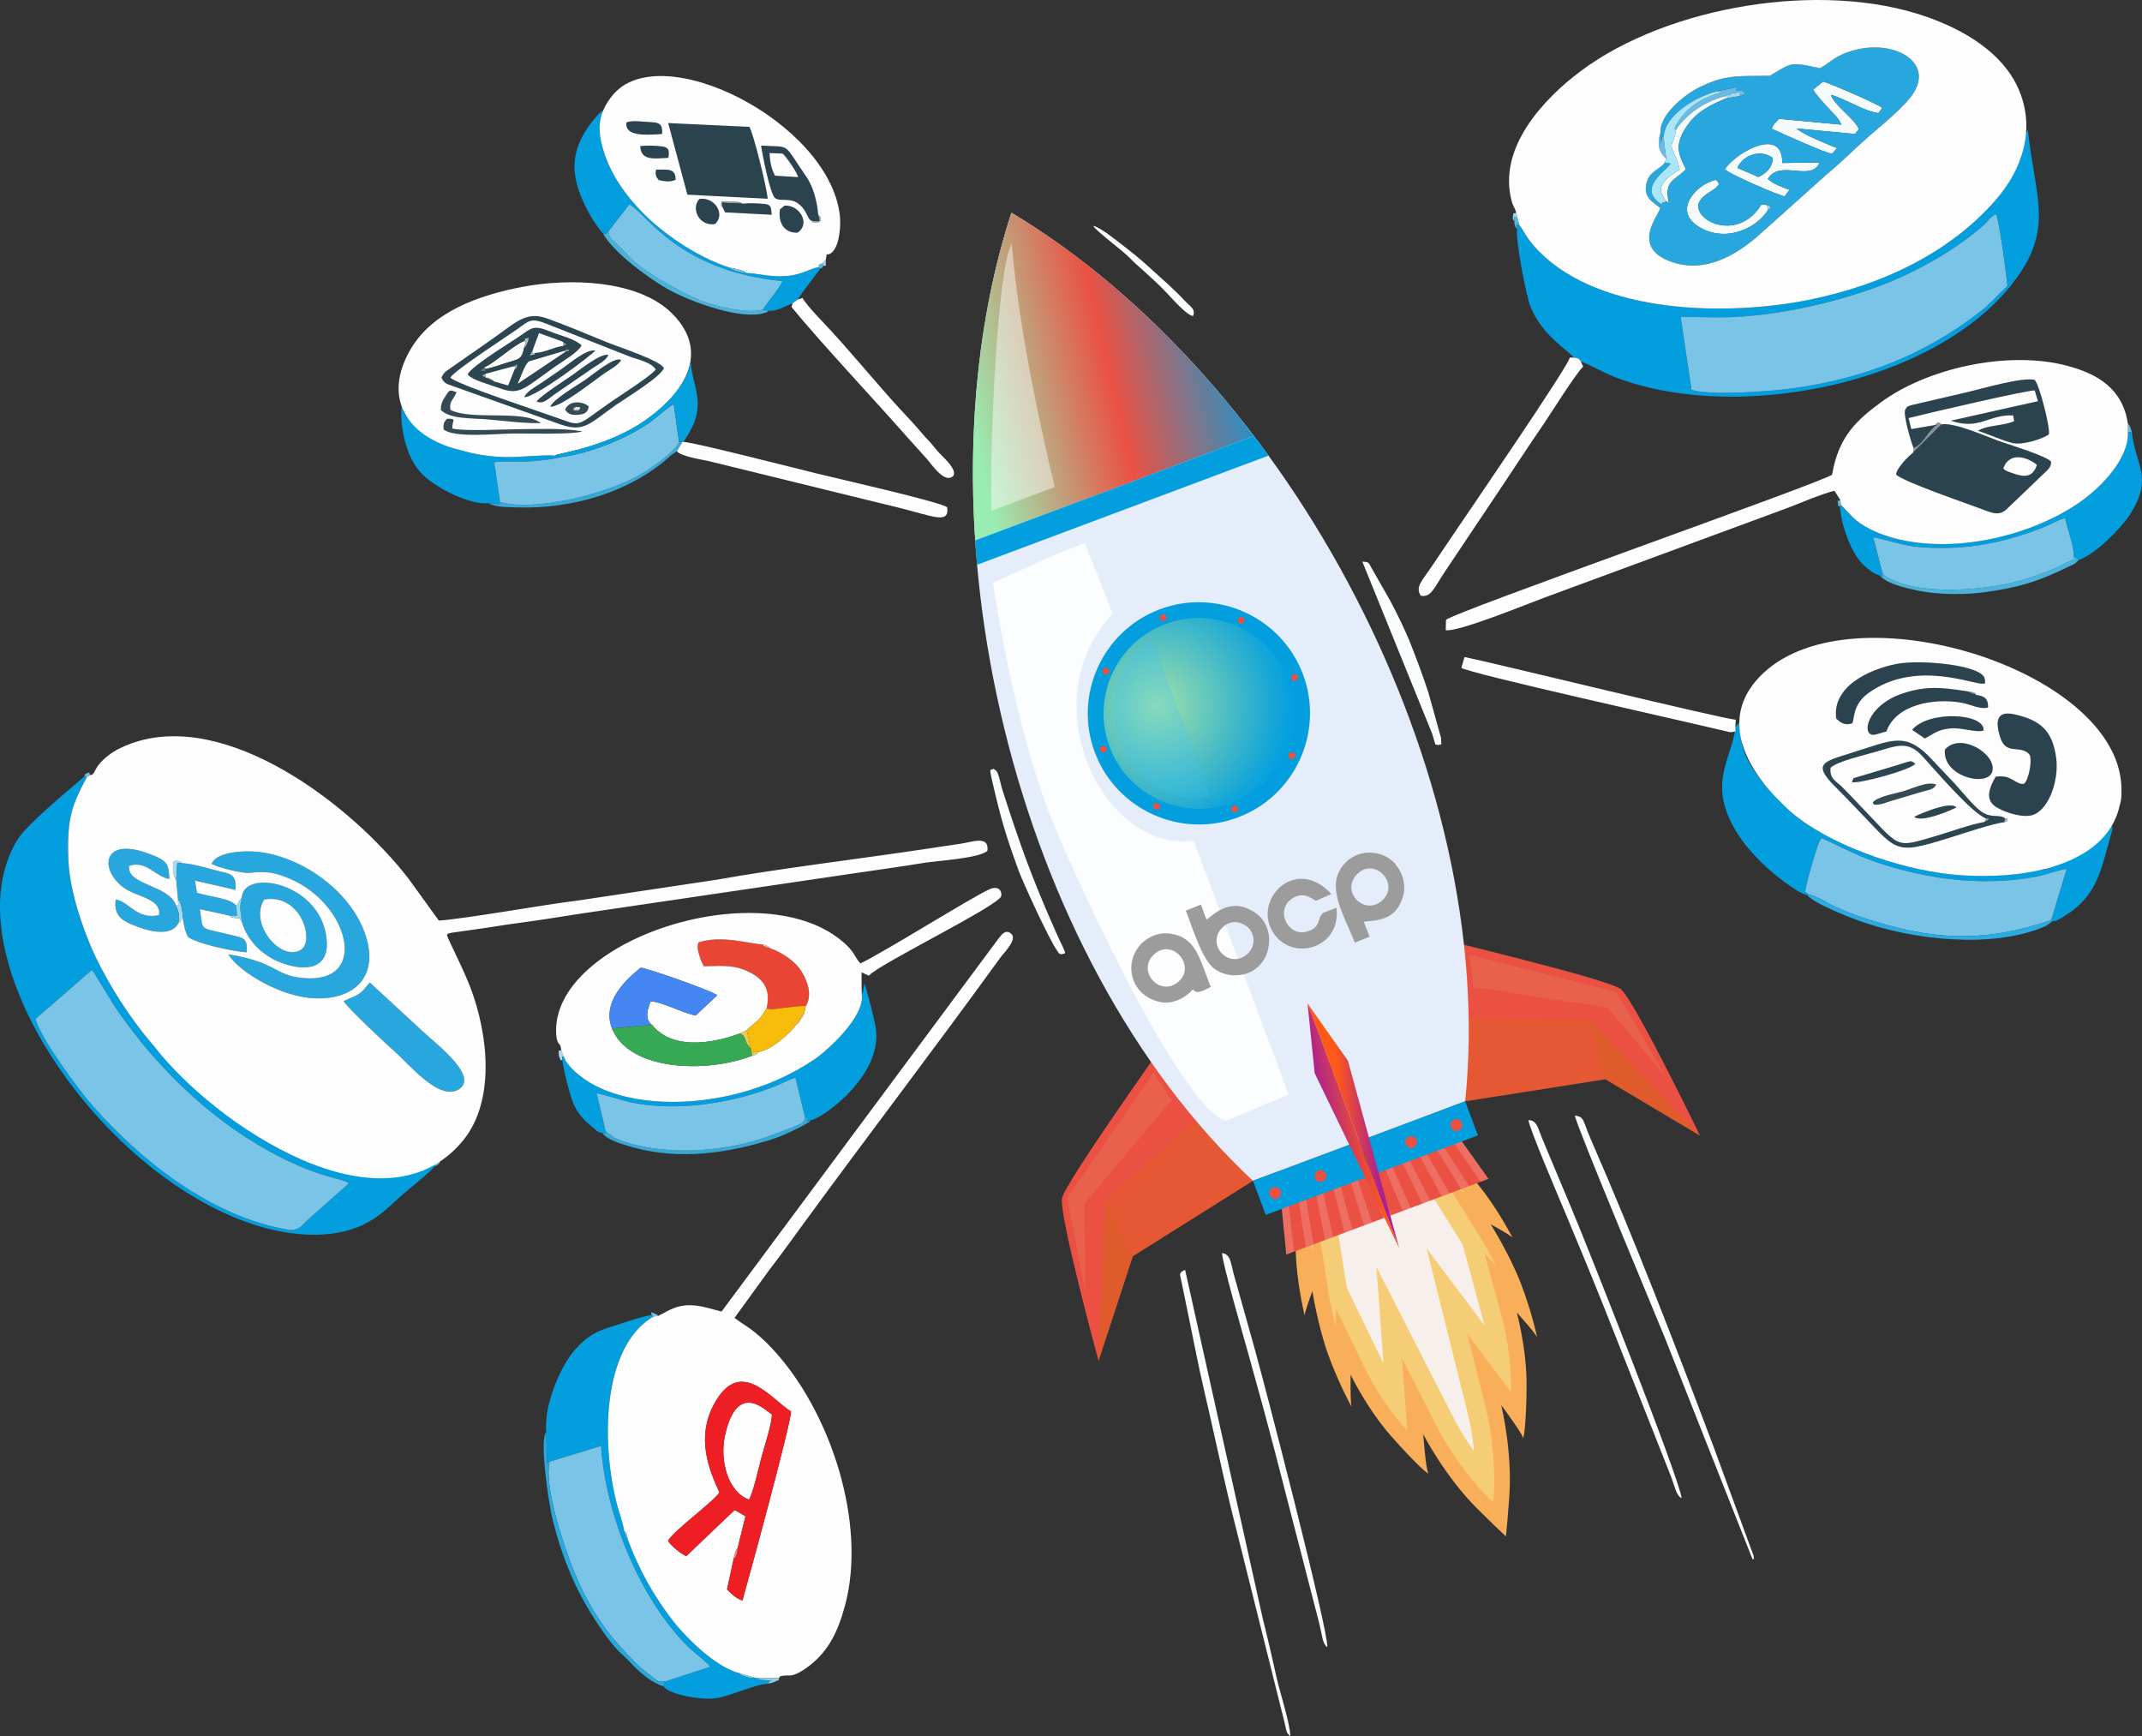 <?xml version="1.0" encoding="UTF-8"?>
<!DOCTYPE svg PUBLIC "-//W3C//DTD SVG 1.1//EN" "http://www.w3.org/Graphics/SVG/1.1/DTD/svg11.dtd">
<!-- Creator: CorelDRAW X7 -->
<svg xmlns="http://www.w3.org/2000/svg" xml:space="preserve" width="634.355mm" height="514.179mm" version="1.1" style="shape-rendering:geometricPrecision; text-rendering:geometricPrecision; image-rendering:optimizeQuality; fill-rule:evenodd; clip-rule:evenodd"
viewBox="0 0 339087 274848"
 xmlns:xlink="http://www.w3.org/1999/xlink">
 <rect x="0" y="0" width="339087" height="274848" fill="#333333" stroke="none"/>
 <defs>
  <style type="text/css">
   <![CDATA[
    .str0 {stroke:#EA5143;stroke-width:40.732;stroke-opacity:0.251}
    .fil22 {fill:#039EDD}
    .fil30 {fill:#05A1DC}
    .fil24 {fill:#28A7DE}
    .fil32 {fill:#28A8DB}
    .fil34 {fill:#2AABE2}
    .fil21 {fill:#2B434F}
    .fil19 {fill:#2B4551}
    .fil58 {fill:#2F2F2F}
    .fil15 {fill:#354A55}
    .fil16 {fill:#36A9D8}
    .fil29 {fill:#37A955}
    .fil28 {fill:#4487F3}
    .fil17 {fill:#48B3DB}
    .fil6 {fill:#57B6DB}
    .fil41 {fill:#65737B}
    .fil13 {fill:#68BBE4}
    .fil4 {fill:#69B9D9}
    .fil37 {fill:#76C8E8}
    .fil23 {fill:#7AC4E7}
    .fil1 {fill:#7AC5E6}
    .fil8 {fill:#86CCE7}
    .fil12 {fill:#88949A}
    .fil7 {fill:#919CA3}
    .fil36 {fill:#92CDE7}
    .fil2 {fill:#97D6EB}
    .fil35 {fill:#97DBF3}
    .fil0 {fill:#99A4AA}
    .fil42 {fill:#9AACAF}
    .fil64 {fill:#9C9C9C}
    .fil43 {fill:#A7AFB4}
    .fil11 {fill:#A9DAF0}
    .fil33 {fill:#A9E6F8}
    .fil44 {fill:#AAB4B9}
    .fil38 {fill:#B5BDC3}
    .fil3 {fill:#BBC4C9}
    .fil54 {fill:#E4EDF9}
    .fil40 {fill:#E5E8EB}
    .fil39 {fill:#E89390}
    .fil20 {fill:#E94535}
    .fil10 {fill:#E9CB54}
    .fil49 {fill:#EA5143}
    .fil27 {fill:#ED1E24}
    .fil9 {fill:#EDB1B0}
    .fil5 {fill:#F2CD8F}
    .fil45 {fill:#F4CD79}
    .fil18 {fill:#F5FAFB}
    .fil47 {fill:#F6CD77}
    .fil48 {fill:#F6EFEB}
    .fil31 {fill:#F7BC0A}
    .fil46 {fill:#F9AF59}
    .fil25 {fill:#FAFDFE}
    .fil62 {fill:#FBFDFF}
    .fil14 {fill:#FCFBFA}
    .fil26 {fill:#FDFDFD}
    .fil50 {fill:white;fill-opacity:0.169}
    .fil52 {fill:#CD6611;fill-opacity:0.239}
    .fil51 {fill:#DB6E00;fill-opacity:0.239}
    .fil57 {fill:#0EA8ED;fill-opacity:0.251}
    .fil63 {fill:#3DC6F9;fill-opacity:0.251}
    .fil53 {fill:#E99169;fill-opacity:0.251}
    .fil61 {fill:#FEFEFE;fill-opacity:0.459}
    .fil55 {fill:url(#id0)}
    .fil60 {fill:url(#id1)}
    .fil59 {fill:url(#id2)}
    .fil56 {fill:url(#id3)}
   ]]>
  </style>
  <linearGradient id="id0" gradientUnits="userSpaceOnUse" x1="153225" y1="64895.2" x2="199298" y2="54309.7">
   <stop offset="0" style="stop-opacity:1; stop-color:#99EDB2"/>
   <stop offset="0.49" style="stop-opacity:1; stop-color:#EA5143"/>
   <stop offset="1" style="stop-opacity:1; stop-color:#039EDD"/>
  </linearGradient>
  <linearGradient id="id1" gradientUnits="userSpaceOnUse" x1="225039" y1="175990" x2="203451" y2="180443">
   <stop offset="0" style="stop-opacity:1; stop-color:#FF5918"/>
   <stop offset="0.388" style="stop-opacity:1; stop-color:#FF5918"/>
   <stop offset="0.702" style="stop-opacity:1; stop-color:#AA2191"/>
   <stop offset="1" style="stop-opacity:1; stop-color:#AA2191"/>
  </linearGradient>
  <linearGradient id="id2" gradientUnits="userSpaceOnUse" xlink:href="#id1" x1="205469" y1="178931" x2="223021" y2="177502">
  </linearGradient>
  <radialGradient id="id3" gradientUnits="userSpaceOnUse" gradientTransform="matrix(1.603 -0.313 0.313 1.603 -145403 -10059)" cx="183147" cy="111711" r="12982.2" fx="183147" fy="111711">
   <stop offset="0" style="stop-opacity:1; stop-color:#9FE1A9"/>
   <stop offset="1" style="stop-opacity:1; stop-color:#039EDD"/>
  </radialGradient>
 </defs>
 <g id="Слой_x0020_1">
  <g id="_2825061343856">
   <g>
    <path class="fil0" d="M314138 130114l600 -268c105,-446 167,-309 -327,-288l-273 556z"/>
    <polygon class="fil0" points="89174,54757 89715,54483 89117,54090 "/>
   </g>
   <g>
    <path class="fil1" d="M103427 208404l787 -110c-60,-84 -160,-176 -231,-208 -1567,-706 -616,-196 -848,64l292 254z"/>
    <path class="fil1" d="M99353 243617c-146,-775 -4,-886 -542,-1273 76,296 46,329 186,682 94,240 201,442 221,399 19,-39 92,127 135,192z"/>
   </g>
   <g>
    <path class="fil2" d="M239724 35043c13,-1309 -136,-443 471,-633l-173 -747c-842,343 -343,-278 -518,557 -103,491 183,746 220,823z"/>
    <path class="fil2" d="M279880 33240c377,-439 331,586 334,-617l-653 -248c53,67 214,336 233,397 16,56 44,170 59,227 15,59 20,161 27,241z"/>
   </g>
   <path class="fil3" d="M84787 55847l-507 98 72 -588 -496 935c1135,-208 563,-115 931,-445z"/>
   <g>
    <path class="fil4" d="M336860 68394l629 66c-218,-755 -216,-970 -642,-1455l13 1389z"/>
    <path class="fil4" d="M13332 122932l436 63c53,-37 143,-158 161,-106 16,45 119,-76 138,-89 30,-19 113,-68 183,-115 -316,-718 249,-494 -365,-337 -585,150 -443,432 -553,584z"/>
    <path class="fil4" d="M291283 80166l145 -252 -96 -766c-668,373 -420,-202 -363,551 65,855 27,223 314,467z"/>
    <path class="fil4" d="M68796 184273l13 333c550,-220 258,-22 602,-337 411,-375 106,-1 207,-494l-822 498z"/>
   </g>
   <path class="fil5" d="M126753 161300c47,-39 128,-148 144,-113 16,37 110,-100 130,-138 235,-432 88,-46 262,-657 -54,54 -146,48 -166,156 -19,104 -122,123 -144,165 -224,411 -114,115 -226,587z"/>
   <g>
    <path class="fil6" d="M239724 35043c27,232 -4,408 102,681 176,452 119,263 318,514l-68 -1087c160,1221 -149,-83 470,545l-351 -1286c-607,190 -458,-676 -471,633z"/>
    <path class="fil6" d="M129594 42279l238 253c464,-330 84,223 519,-474 25,-408 122,-307 -284,-307 -837,272 -262,98 -473,528z"/>
   </g>
   <g>
    <path class="fil7" d="M114475 32973l-183 -877 3302 143c-595,-347 -697,-279 -1574,-333 -669,-40 -1130,-71 -1802,-40 -70,945 -220,403 257,1107z"/>
    <path class="fil7" d="M128493 34945c439,253 -580,212 572,254 814,30 428,-32 829,-229 -68,-916 155,-365 -373,-1017l169 1035 -1197 -43z"/>
    <path class="fil7" d="M312873 110014c-514,-497 620,-30 -660,-462 -329,-111 -671,-113 -1006,-162l1666 624z"/>
    <path class="fil7" d="M78179 60371c-282,-252 81,-135 -666,-466 -784,-346 35,3 -623,-134l1289 600z"/>
   </g>
   <path class="fil8" d="M119626 265599l-2664 -781c292,252 21,169 703,473 55,24 489,155 573,177 848,224 650,175 1388,131z"/>
   <path class="fil8" d="M323623 137612c288,-60 601,-82 915,-207 1304,-519 110,20 709,-447 -308,55 -599,59 -938,184 -1329,487 -110,-59 -686,470z"/>
   <path class="fil9" d="M121945 150108c-184,-158 -155,-224 -509,-390 -326,-152 -566,-172 -852,-245 293,254 -26,145 674,456 333,147 403,103 687,179z"/>
   <g>
    <path class="fil10" d="M117129 163588c1122,466 536,1224 1729,2405l-645 -2922 -1084 517z"/>
    <path class="fil10" d="M119041 167123c962,-291 505,-11 987,-609 -722,70 -509,63 -1084,-90l97 699z"/>
   </g>
   <g>
    <path class="fil11" d="M27893 143383c449,1258 585,1409 310,2820 330,-317 2,118 434,-502 80,-116 219,-376 303,-507 -38,-538 -82,-1074 -209,-1599 -38,-158 -139,-538 -196,-677 -202,-494 -122,-249 -356,-521 -10,1395 280,686 -286,986z"/>
    <path class="fil11" d="M27899 139332l163 -2699c161,-13 560,-9 721,1 -311,-269 101,-212 -502,-323 -738,-136 -262,-57 -835,86 -141,1091 -65,2232 453,2935z"/>
    <path class="fil11" d="M273315 15552l2178 -357c-350,-384 714,-784 -1200,-422 -518,98 -543,384 -583,425l312 -100c-1408,175 -133,-110 -707,454z"/>
    <path class="fil11" d="M89043 167887c-138,-1130 -99,-369 200,-647l-390 -972 -411 25c15,391 -2,751 67,930 449,1177 81,306 534,664z"/>
    <path class="fil11" d="M130067 41751c406,0 309,-101 284,307 535,0 362,114 362,-491l34 -523 -680 707z"/>
   </g>
   <g>
    <path class="fil12" d="M302915 70908l-35 712 4479 -4453c-528,-453 -633,-313 -1058,116l280 -21c-1456,954 -2000,2898 -3666,3646z"/>
    <path class="fil12" d="M91748 64850l-955 78 314 -516c-495,365 -330,-488 -416,479 319,146 -6,162 540,179 1094,34 15,99 517,-220z"/>
    <path class="fil12" d="M89545 55693c100,-46 431,-29 637,-243 -52,-36 -130,-176 -155,-112 -22,58 -129,-70 -158,-65 -478,74 -202,17 -498,233l174 187z"/>
   </g>
   <g>
    <path class="fil13" d="M271743 14474l845 101c-3268,940 -5516,2377 -7109,4970 -629,1024 -302,852 -154,1035 606,-1147 2265,-2664 3412,-3414 1128,-738 3455,-1951 4973,-1968 40,-41 65,-327 583,-425 1914,-362 850,38 1200,422l827 -331c-342,-329 -22,-610 -1522,-470l0 -588 -3055 668z"/>
    <path class="fil13" d="M263780 25118c23,-27 -440,-2785 -395,-3645 -321,362 -114,-236 -365,700 -23,84 -32,555 -59,608l-87 -1687c-54,49 -112,69 -125,179 -54,481 -729,2343 1031,3845z"/>
   </g>
   <g>
    <path class="fil14" d="M89545 55693l-174 -187 -5632 1671c-612,326 -1495,2878 -1827,3623l7633 -5107z"/>
    <path class="fil14" d="M76682 58124l191 280c1238,-225 2416,-713 3704,-1087 1727,-501 2022,-531 2418,-2324 190,-899 418,-715 1,-1031 -1876,759 -4676,3498 -6314,4162z"/>
   </g>
   <g>
    <path class="fil15" d="M71602 67845c-67,-1318 844,-1582 -847,-1561 -591,710 -547,756 -539,1676 1582,1414 8380,681 11022,657 2266,-21 9403,195 10972,-335 -3286,-543 -6841,-363 -10204,-338 -2465,17 -8333,347 -10404,-99z"/>
    <path class="fil15" d="M69788 64891c1473,1480 4869,1275 7352,1489 2557,219 5992,673 8481,584 -2900,-2176 -10814,-346 -14315,-2073 -256,-1412 511,-1604 964,-2802 -1057,-415 -1083,-436 -1716,566 -521,825 -763,1201 -766,2236z"/>
    <path class="fil15" d="M296455 127033c219,150 -187,535 1316,255 267,-49 1059,-338 1392,-437 891,-267 1676,-505 2567,-767 887,-261 1705,-496 2549,-757 1056,-325 1823,-285 2231,-1144 -1401,-545 -3624,588 -5146,1043 -1221,364 -4251,879 -4909,1807z"/>
    <path class="fil15" d="M91107 64412l734 49 -93 389c-502,319 577,254 -517,220 -546,-17 -221,-33 -540,-179 86,-967 -79,-114 416,-479zm-1652 479c499,575 818,849 1998,769 1183,-80 1577,-400 1757,-1324 -1073,-911 -3216,-977 -3755,555z"/>
   </g>
   <g>
    <path class="fil16" d="M95867 179043c-295,529 383,553 -543,280 682,994 2442,1533 3580,1906 7363,2411 15091,1585 22375,-598 2248,-673 3467,-1273 5425,-2231l1339 -753c37,-28 121,-57 147,-149 27,-94 95,-107 144,-160l-569 191c-41,-1253 69,-351 -344,-730 -133,1149 -819,1145 -3034,2033 -4198,1681 -7157,2566 -11938,3078 -4706,503 -10756,162 -15202,-1805l-1380 -1062z"/>
    <path class="fil16" d="M79154 79451c-430,523 38,280 -718,319 -24,1 -780,-119 -1089,-132 923,673 3199,633 4403,677 8709,319 18181,-2401 24514,-8281l884 -596 941 -1576 -581 134c-804,1529 -3569,3456 -5136,4512 -5184,3494 -17838,6626 -23218,4943z"/>
   </g>
   <g>
    <path class="fil17" d="M298064 90917c-243,388 369,432 -469,172 1056,1468 5510,2338 7136,2595 2814,446 6485,456 9437,61 5438,-727 8670,-1767 13282,-4046 269,-133 584,-253 864,-411 51,-28 119,-56 168,-87l593 -557 -836 -746 -1 659 -3320 1576c-1160,482 -2152,825 -3345,1243 -6360,2234 -18900,3160 -23509,-459z"/>
    <path class="fil17" d="M95470 36980c1588,2971 7563,7351 10595,8983 3442,1852 11358,4771 15048,3555 487,-160 272,-92 533,-327l-888 -169c-2312,561 -5776,-213 -8219,-873 -3065,-829 -11216,-5358 -13053,-7672l-2280 -2267c-622,-473 -751,-696 -891,-1581 -60,53 -137,118 -189,146 -51,28 -153,86 -204,112 -715,362 961,-50 -452,93z"/>
   </g>
   <g>
    <path class="fil18" d="M287025 14182c409,780 1636,2067 2237,2744 891,1005 1680,1573 2242,2806l-9874 -925c-480,558 -941,785 -1141,1587 1457,662 8647,3919 9515,3940l827 -893c-954,-350 -5624,-2233 -6409,-3107l9245 879 602 -786c-810,-1807 -3876,-3706 -4422,-5408 2267,593 5353,2666 7525,2872l594 -804c-486,-550 -8161,-3844 -9360,-4189l-1581 1284z"/>
    <path class="fil18" d="M275032 26575c893,-2000 3607,-3036 5593,-1588 58,1526 -1256,2584 -2254,3026l-3339 -1438zm4822 1747c1953,-3192 6880,591 8201,-2591l-5916 65c97,-5905 -7339,-1679 -9093,991 704,798 8710,4218 9457,4301l796 -1035c-1058,-388 -2638,-960 -3445,-1731z"/>
    <path class="fil18" d="M279880 33240c-7,-80 -12,-182 -27,-241 -15,-57 -43,-171 -59,-227 -19,-61 -180,-330 -233,-397l-726 -12c-3632,5966 -10728,2703 -9928,-206 777,-1674 2670,-1894 3230,-3068 -554,-711 -232,-747 -1265,-388 -2567,893 -6241,4883 -1573,7412 4186,2268 8869,-80 10581,-2873z"/>
    <path class="fil18" d="M265325 20580c-505,3073 -1357,1449 87,4642 222,493 372,1119 483,1646 -1329,691 -3820,2407 -2676,4100l516 885 483 292c-915,-3588 1010,-3560 2675,-5358 -1181,-2433 -2051,-3921 543,-7364 1289,-1710 3329,-2849 5879,-3871 574,-564 -701,-279 707,-454l-312 100c-1518,17 -3845,1230 -4973,1968 -1147,750 -2806,2267 -3412,3414z"/>
   </g>
   <g>
    <path class="fil19" d="M71295 59776c542,-1092 9017,-6545 10664,-7722 1717,-1228 2044,-1810 4502,-823l13211 5203c1249,480 3481,899 4131,2064 -680,960 -5515,4042 -7009,5070 -5374,3696 -4608,4041 -8044,2773 -2588,-956 -16507,-5513 -17455,-6565zm-1406 0c425,941 812,977 1835,1347l16961 6044c3822,1332 4650,-142 8868,-3098 1455,-1019 7124,-4441 7548,-5827 -770,-1254 -7346,-3385 -9023,-4068 -3236,-1319 -6291,-2622 -9535,-3786 -3429,-1231 -5081,862 -9058,3586l-5876 4096c-816,597 -1356,780 -1720,1706z"/>
    <path class="fil19" d="M78179 60371l-1289 -600 -574 -341 554 -269 4335 -1157 680 -324c-172,909 8,414 -437,830l-1009 2513 -2260 -652zm11366 -4678l-7633 5107c332,-745 1215,-3297 1827,-3623l5632 -1671c296,-216 20,-159 498,-233 29,-5 136,123 158,65 25,-64 103,76 155,112 -206,214 -537,197 -637,243zm-4758 154c-368,330 204,237 -931,445l496 -935 970 -2627 3795 1360 598 393 -541 274c-1513,160 -2868,1054 -4387,1090zm-1792 -854c-396,1793 -691,1823 -2418,2324 -1288,374 -2466,862 -3704,1087 -332,328 558,321 -835,304l644 -584c1638,-664 4438,-3403 6314,-4162 527,-500 -708,-142 722,-489 -170,597 -50,427 -351,1043 -468,959 2,2 -372,477zm-8971 4272c665,896 3737,1693 4857,2111 3491,1305 3871,237 9179,-3473 1056,-738 3554,-2200 3997,-3241 -1115,-1060 -3287,-1510 -4854,-2146 -2776,-1127 -2967,-661 -5037,770 -1248,864 -7499,4641 -8142,5979z"/>
    <path class="fil19" d="M314411 129558c494,-21 432,-158 327,288l-600 268c-2043,315 -5570,1599 -7694,2220 -6721,1963 -5376,2016 -12459,-5311 -849,-877 -1518,-1620 -2387,-2472 -938,-919 -1991,-1250 -1815,-3019 1100,-1047 5311,-1978 7177,-2531 3354,-995 5099,-1790 7391,725 2074,2275 7869,9072 10060,9832zm2858 607l150 -607c-882,-782 -2195,89 -3848,-1157 -1058,-797 -2015,-1978 -2784,-2836 -501,-560 -812,-942 -1319,-1497l-4227 -4466c-3826,-3691 -5625,-2476 -12376,-356 -4180,1312 -6026,1649 -2303,5319 1044,1030 1879,1927 2903,2979 7018,7206 6066,7873 14859,5167 1967,-606 7281,-2420 8945,-2546z"/>
    <path class="fil19" d="M87108 64388c1780,8 6828,-4074 8552,-5277 824,-575 2270,-1299 2671,-2148 -1121,-505 -4108,2058 -5723,3191 -1045,733 -5097,3066 -5500,4234z"/>
    <path class="fil19" d="M84941 63543c1044,548 1981,-541 2959,-1197l5763 -3955c930,-655 2244,-1256 2657,-2217 -1267,-271 -4345,2242 -5898,3323 -1332,928 -4653,3019 -5481,4046z"/>
    <path class="fil19" d="M82981 62874c1884,38 11029,-6920 11251,-7398 -1470,-214 -3884,1952 -5830,3281 -919,627 -1788,1213 -2738,1872 -912,633 -2219,1259 -2683,2245z"/>
    <path class="fil19" d="M293160 123812c1190,287 9394,-1965 10046,-2916 -816,-619 -595,-465 -2683,161l-5102 1529c-2492,777 -1868,342 -2261,1226z"/>
    <path class="fil19" d="M303038 129290c1060,1091 6424,-1284 6663,-1489 -993,-1150 -6486,1355 -6663,1489z"/>
   </g>
   <path class="fil20" d="M121351 159597c812,346 1625,31 2844,-85 1132,-107 2180,-283 3385,-293 1204,-1928 -33,-4586 -1011,-5916 -861,-1169 -2781,-2572 -4624,-3195 -284,-76 -354,-32 -687,-179 -700,-311 -381,-202 -674,-456 -2082,-82 -6313,-1491 -10003,-300 -338,728 -42,1527 367,2822l462 955c3027,-39 4900,-287 7358,1001 2009,1053 3316,2624 2583,5646z"/>
   <g>
    <path class="fil21" d="M317132 74097c1156,-2892 4173,-1484 5317,-511 -648,2109 -2158,1913 -3738,1347 -258,-93 -718,-225 -943,-337 -805,-404 -321,-179 -636,-499zm-14252 -2477c-736,572 -2642,2434 -2720,3500 1082,1121 11399,4643 13808,5560 1453,553 2522,989 3664,-53l6141 -5880c578,-599 882,-742 929,-1673 -875,-955 -6574,-2662 -8283,-3276 -2054,-737 -6958,-2941 -9060,-2631l-4479 4453z"/>
    <path class="fil21" d="M108818 30814l12708 647c-81,-1550 -2252,-10351 -2893,-11379l-12858 -604 3043 11336z"/>
    <path class="fil21" d="M321005 119162c400,455 391,287 438,1205 54,1051 -467,3379 -1046,3700 -1363,210 -1894,-1541 -4484,-1117 -817,1462 -1828,3470 -51,4704 1102,766 3710,1714 5479,1461 2782,-397 4651,-5338 4168,-9104 -556,-4337 -2504,-6027 -6597,-6934 -2949,-654 -3024,1206 -2295,3572 873,2837 2820,1341 4388,2513z"/>
    <path class="fil21" d="M302915 70908c1666,-748 2210,-2692 3666,-3646l-280 21 -3739 633 -418 -1739c2551,-660 18531,-4382 19957,-4381l518 1710 -13803 3083c4537,1554 5917,-996 9862,-838l171 920c-1835,792 -4246,577 -5745,1527 1698,515 3937,1580 5532,1941 1598,362 4910,-716 5728,-1413 145,-1321 -1505,-7772 -2263,-8585 -1872,-521 -8285,1372 -10540,1901l-8905 2071c-955,322 -653,185 -1069,765 -308,818 914,5030 1328,6030z"/>
    <path class="fil21" d="M290688 113760c534,497 1315,1185 2496,742 456,-421 -104,-2866 2623,-4816 7584,-5423 16925,-1123 18164,-1484 35,-65 459,327 207,-808 -475,-2144 -10218,-3048 -13991,-2294 -4387,877 -10223,3617 -9499,8660z"/>
    <path class="fil21" d="M312873 110014l-1666 -624c-3920,-594 -6431,-862 -10182,441 -5404,1878 -6397,6444 -4493,6487 228,5 429,-59 646,-113 504,-124 930,-302 1442,-413 1546,-4312 7474,-5273 11694,-4592 1627,262 3033,1130 4408,799 57,-1417 -609,-1841 -1849,-1985z"/>
    <path class="fil21" d="M123905 24318c600,560 2169,2797 2455,3718l-3661 -226c-568,-927 -832,-2368 -879,-3585l2085 93zm4588 10627l1197 43 -169 -1035c-170,-2274 -880,-4565 -1884,-6006 -3858,-5540 -2247,-4589 -7149,-4904 86,782 1401,7775 2236,8332 1118,745 3063,-648 4747,2101l628 1162c288,359 51,96 394,307z"/>
    <path class="fil21" d="M307886 118653c-451,4285 6802,6044 7507,3452 735,-2706 -5029,-6304 -7507,-3452z"/>
    <path class="fil21" d="M302695 115525l2019 1379c1417,-756 1971,-1407 4100,-1609 1711,-162 4166,747 5201,336 238,-2765 -8700,-3228 -11320,-106z"/>
    <path class="fil21" d="M123467 33145c-315,2150 696,3751 2773,3688 2111,-1352 409,-4425 -2045,-4292l-728 604z"/>
    <path class="fil21" d="M114475 32973l303 642 7388 380c-120,-1294 -98,-1632 -1286,-1725 -1064,-83 -2259,-166 -3286,-31l-3302 -143 183 877z"/>
    <path class="fil21" d="M113200 35468c1694,-1583 -74,-4345 -2492,-3978 -1421,1627 75,4389 2492,3978z"/>
    <path class="fil21" d="M99168 19371c-327,2257 3059,2019 5650,1837 93,-1713 -486,-1827 -2098,-1895 -1058,-45 -2611,-311 -3552,58z"/>
    <path class="fil21" d="M105815 24987c199,-1364 5,-1717 -1288,-1847 -1041,-104 -2133,-125 -3168,-19 50,2377 2249,1972 4456,1866z"/>
    <path class="fil21" d="M104277 28515c1064,200 1665,344 2674,-42 45,-1980 -1429,-1575 -3091,-1631 -197,953 75,1197 417,1673z"/>
   </g>
   <path class="fil22" d="M14503 153565c227,239 20,-78 396,450l3307 5374c1340,1957 2463,3466 3921,5282 6744,8401 15839,16095 26235,20311 2886,1171 5184,1600 6160,1975 860,330 376,183 646,428l-6116 5404c-1109,949 -1678,2163 -3466,1861 -12221,-2065 -23414,-11040 -31074,-19799 -2004,-2292 -7879,-10156 -8902,-13550l8893 -7736zm54306 31041l-13 -333c-17490,7917 -37504,-10404 -44467,-18739 -667,-798 -1096,-1276 -1736,-2096 -3309,-4245 -6680,-9698 -8698,-14824 -1461,-3713 -2949,-8409 -3089,-12886 -196,-6287 601,-8331 2962,-12733l-436 -63c-2461,2140 -9089,7560 -10576,9996 -10948,17921 12609,52897 37487,60935 5430,1754 12142,2458 17273,-10 2632,-1266 4065,-2852 5958,-4539 922,-821 4960,-4038 5335,-4708z"/>
   <path class="fil22" d="M270963 50226c8695,191 18559,-2053 25896,-4702 6024,-2175 12365,-5715 17059,-9787 940,-815 926,-1233 2047,-1842 567,1037 1799,10697 1807,11362 -1510,1397 -2661,2797 -4318,4083 -8769,6813 -18549,10655 -30001,12169 -3399,449 -12649,1165 -15680,195l-1720 -11576 4910 98zm49504 -28845c401,3453 -3011,8544 -4634,10391 -7268,8276 -17869,13352 -29511,15696 -12877,2594 -32878,2277 -42687,-7671 -2084,-2113 -2322,-3221 -3089,-4101 -619,-628 -310,676 -470,-545l68 1087c-184,2033 1424,10549 2147,12318 1930,4723 6158,7006 6836,8054 519,83 739,-24 1126,619 1537,544 3525,1710 5219,2393 1813,731 3875,1334 5900,1804 18728,4343 45504,-1821 57044,-16335 6885,-8659 3818,-13410 2602,-24495l-551 785z"/>
   <path class="fil22" d="M86477 226691l140 4977c-163,-556 -83,-32 367,-284l8164 -2504c696,10834 6144,24230 13793,31813 624,617 3126,2517 3451,3156l-7120 2316 -255 774c981,1343 6068,2206 8299,1876 2490,-369 6368,-2273 8327,-2299 161,-203 -108,-426 657,-478 -959,-92 -1954,-46 -2674,-439 -738,44 -540,93 -1388,-131 -84,-22 -518,-153 -573,-177 -682,-304 -411,-221 -703,-473 -3963,-1010 -8907,-6179 -10815,-8748 -2779,-3744 -4946,-7480 -6794,-12453 -43,-65 -116,-231 -135,-192 -20,43 -127,-159 -221,-399 -140,-353 -110,-386 -186,-682 -160,-1190 -827,-2989 -1171,-4329 -2432,-9475 -2427,-24757 5787,-29611l-292 -254c-1759,286 -4923,1397 -6846,2012 -2567,822 -3766,1842 -5217,3429 -2213,2418 -5024,8702 -4595,13100z"/>
   <path class="fil22" d="M274711 115041l39 795 -119 -39c-837,4894 -4400,8738 603,16422 1330,2042 3085,3880 4812,5418 1208,1076 4632,3822 6095,4075l209 -125 -599 -452c45,-659 1853,-7638 2599,-8477 2650,1150 5008,2510 8136,3625 3003,1070 6248,1905 9568,2480 5207,904 10994,1009 16279,6 1638,-311 3410,-1035 4826,-1235l-2447 8131 170 173c770,-65 700,-90 1905,-821 5402,-3276 5860,-7582 7601,-13655 -48,-682 147,-558 -488,-482 -444,1982 -5945,5555 -8653,6078 -599,467 595,-72 -709,447 -314,125 -627,147 -915,207 -1291,55 -3966,879 -7914,1019 -2935,104 -5803,-47 -8531,-437 -8297,-1185 -19510,-5275 -24973,-10895 -2464,-2535 -6830,-7068 -6522,-11142 -382,-499 -283,-950 -334,-1753l-473 484c-32,31 -113,99 -165,153z"/>
   <path class="fil22" d="M136409 157306c628,3580 -5476,9019 -7410,10334 -3487,2371 -7576,4278 -12407,5509 -6986,1781 -16313,2058 -22860,-1574 -1678,-931 -3898,-2683 -4489,-4335 -299,278 -338,-483 -200,647 147,1394 1225,5806 1839,7046 551,1113 1069,1773 1808,2533l1789 1543c694,418 330,218 845,314 926,273 248,249 543,-280l-1418 -5995c2799,613 4485,1437 7752,1832 2888,349 6051,315 8928,-38 4037,-496 7793,-1405 11460,-2854 1142,-451 2309,-1099 3338,-1416l1494 6227c413,379 303,-523 344,730l569 -191c2091,-398 11705,-7374 10254,-14917 -298,-1552 -1197,-5242 -1777,-6761l-179 1261c-24,67 -82,146 -104,199 -22,52 -80,123 -119,186z"/>
   <path class="fil22" d="M291428 79914l-145 252c22,2126 1513,7212 3720,9268 686,639 1746,1493 2592,1655 838,260 226,216 469,-172l-1521 -5887c2732,562 4573,1363 7650,1594 6922,521 13175,-688 19513,-3248 972,-393 2250,-1170 3202,-1339 298,1352 1518,4847 1331,5861l836 746c2676,-895 6923,-5223 8283,-7470 3490,-5771 713,-7417 131,-12714l-629 -66c167,4392 -4477,8745 -6850,10543 -3136,2376 -7376,4390 -11754,5627 -4822,1363 -10208,2018 -15539,1221 -2347,-351 -4789,-1058 -6650,-2014 -2594,-1332 -2937,-2176 -4639,-3857z"/>
   <path class="fil22" d="M95470 36980c1413,-143 -263,269 452,-93 51,-26 153,-84 204,-112 52,-28 129,-93 189,-146l3333 -4295c2841,1648 7762,10546 24217,12168 -573,1341 -2218,3062 -3107,4520l888 169c1414,121 2704,-787 3826,-1199l830 -584c768,-1354 2485,-3338 3530,-4876l-238 -253c-1419,232 -2762,1306 -5390,1435 -2521,123 -4004,-416 -6073,-507 -527,-67 -899,-123 -1361,-252 -159,-45 -443,-125 -594,-190 -364,-157 -445,-271 -598,-380 -5380,-1716 -10638,-5494 -13723,-8603 -2725,-2747 -5346,-6291 -6454,-10414 -217,-806 -713,-4424 -154,-4861l95 -973c-280,208 -206,105 -462,383 -2320,2535 -4263,5634 -3893,9375 347,3505 2744,7742 4483,9688z"/>
   <path class="fil22" d="M77347 79638c309,13 1065,133 1089,132 756,-39 288,204 718,-319l-912 -6281c1559,-235 4044,-17 5818,-149 1673,-124 3376,-310 4850,-677l-1069 -220c-1410,-199 -5762,285 -7881,227 -2518,-67 -4864,-438 -7106,-1113 -3145,-946 -9113,-4082 -9182,-7006 -306,156 -471,7218 3242,10894 2276,2254 7671,4883 10433,4512z"/>
   <g>
    <path class="fil23" d="M5610 161301c1023,3394 6898,11258 8902,13550 7660,8759 18853,17734 31074,19799 1788,302 2357,-912 3466,-1861l6116 -5404c-270,-245 214,-98 -646,-428 -976,-375 -3274,-804 -6160,-1975 -10396,-4216 -19491,-11910 -26235,-20311 -1458,-1816 -2581,-3325 -3921,-5282l-3307 -5374c-376,-528 -169,-211 -396,-450l-8893 7736z"/>
    <path class="fil23" d="M270963 50226l-4910 -98 1720 11576c3031,970 12281,254 15680,-195 11452,-1514 21232,-5356 30001,-12169 1657,-1286 2808,-2686 4318,-4083 -8,-665 -1240,-10325 -1807,-11362 -1121,609 -1107,1027 -2047,1842 -4694,4072 -11035,7612 -17059,9787 -7337,2649 -17201,4893 -25896,4702z"/>
    <path class="fil23" d="M286350 141587c1550,399 2661,1229 4164,1931 1211,566 2776,1192 4185,1665 11078,3716 19176,4125 30013,482l2447 -8131c-1416,200 -3188,924 -4826,1235 -5285,1003 -11072,898 -16279,-6 -3320,-575 -6565,-1410 -9568,-2480 -3128,-1115 -5486,-2475 -8136,-3625 -746,839 -2554,7818 -2599,8477l599 452z"/>
    <path class="fil23" d="M86984 231384c-1004,4745 3369,16801 5354,20629 2639,5090 4464,7293 8247,11157 824,841 973,923 1764,1556 2088,1671 1639,1433 2923,1439l7120 -2316c-325,-639 -2827,-2539 -3451,-3156 -7649,-7583 -13097,-20979 -13793,-31813l-8164 2504z"/>
    <path class="fil23" d="M95867 179043l1380 1062c4446,1967 10496,2308 15202,1805 4781,-512 7740,-1397 11938,-3078 2215,-888 2901,-884 3034,-2033l-1494 -6227c-1029,317 -2196,965 -3338,1416 -3667,1449 -7423,2358 -11460,2854 -2877,353 -6040,387 -8928,38 -3267,-395 -4953,-1219 -7752,-1832l1418 5995z"/>
    <path class="fil23" d="M298064 90917c4609,3619 17149,2693 23509,459 1193,-418 2185,-761 3345,-1243l3320 -1576 1 -659c187,-1014 -1033,-4509 -1331,-5861 -952,169 -2230,946 -3202,1339 -6338,2560 -12591,3769 -19513,3248 -3077,-231 -4918,-1032 -7650,-1594l1521 5887z"/>
    <path class="fil23" d="M88910 72344c-1474,367 -3177,553 -4850,677 -1774,132 -4259,-86 -5818,149l912 6281c5380,1683 18034,-1449 23218,-4943 1567,-1056 4332,-2983 5136,-4512l-849 -5996c-567,112 -2701,2080 -3628,2746 -3607,2591 -9645,5013 -14121,5598z"/>
    <path class="fil23" d="M96315 36629c140,885 269,1108 891,1581l2280 2267c1837,2314 9988,6843 13053,7672 2443,660 5907,1434 8219,873 889,-1458 2534,-3179 3107,-4520 -16455,-1622 -21376,-10520 -24217,-12168l-3333 4295z"/>
   </g>
   <g>
    <path class="fil24" d="M279561 32375l653 248c-3,1203 43,178 -334,617 -1712,2793 -6395,5141 -10581,2873 -4668,-2529 -994,-6519 1573,-7412 1033,-359 711,-323 1265,388 -560,1174 -2453,1394 -3230,3068 -800,2909 6296,6172 9928,206l726 12zm293 -4053c807,771 2387,1343 3445,1731l-796 1035c-747,-83 -8753,-3503 -9457,-4301 1754,-2670 9190,-6896 9093,-991l5916 -65c-1321,3182 -6248,-601 -8201,2591zm635 -7928c200,-802 661,-1029 1141,-1587l9874 925c-562,-1233 -1351,-1801 -2242,-2806 -601,-677 -1828,-1964 -2237,-2744l1581 -1284c1199,345 8874,3639 9360,4189l-594 804c-2172,-206 -5258,-2279 -7525,-2872 546,1702 3612,3601 4422,5408l-602 786 -9245 -879c785,874 5455,2757 6409,3107l-827 893c-868,-21 -8058,-3278 -9515,-3940zm-17615 700l87 1687c27,-53 36,-524 59,-608 251,-936 44,-338 365,-700 292,-3282 4971,-6122 8358,-6999l3055 -668 0 588c1500,-140 1180,141 1522,470l-827 331 -2178 357c-2550,1022 -4590,2161 -5879,3871 -2594,3443 -1724,4931 -543,7364 -1665,1798 -3590,1770 -2675,5358l-483 -292c-746,508 -272,-316 -699,497 -4216,-2667 1346,-5670 1401,-6480l-888 -141c-749,1088 -2464,1348 -2905,3269 -535,2325 1002,2934 2186,3927 -348,1266 -4493,5988 1311,8353 5525,2250 10769,-871 14507,-4245l10525 -9424c2457,-2037 4550,-4180 6995,-6299 1806,-1565 5425,-4501 6741,-6558 3363,-5255 -3762,-8935 -10533,-6452 -2029,744 -2742,1644 -4282,2499 -4752,-1041 -4348,-929 -7926,1195 -5139,57 -7113,-208 -11331,1914 -2079,1046 -6268,4297 -5963,7186z"/>
    <path class="fil24" d="M33504 136751c853,522 4882,1546 6011,1415 2740,-316 4045,-49 6386,940 9342,3944 12729,16673 2084,15712 -4634,-418 -4052,-2510 -11851,-3757 1761,2825 7941,6425 12876,6903 6705,650 11085,-3076 8876,-9873 -2236,-6885 -9746,-12275 -16673,-13207 -2350,-316 -7008,-98 -7709,1867z"/>
    <path class="fil24" d="M54405 158468c420,923 7017,7064 8238,8131 2078,1814 6925,7802 10015,5821 3149,-2018 -3458,-7049 -5559,-8996l-8557 -7896c-1679,1980 -1464,1777 -4137,2940z"/>
    <path class="fil24" d="M41840 142381c5883,-996 8060,6727 5733,8007 -3314,1823 -8182,-4340 -5733,-8007zm-3559 -211c-498,1668 -111,2113 -22,3680 896,3101 3268,5334 5976,6431 3495,1416 7759,1509 7498,-3217 -519,-9381 -13360,-11748 -13452,-6894z"/>
    <path class="fil24" d="M27899 139332l280 3065c234,272 154,27 356,521 57,139 158,519 196,677 127,525 171,1061 209,1599 61,949 421,2469 843,3129 1466,1061 7000,2270 9260,2426 216,-2444 -700,-2296 -2701,-2803 -4932,-1249 -4116,-341 -4701,-4041l4730 1034 1143 41 -106 -1614c-846,-1200 -4401,-1429 -6232,-2051l-312 -1922 6416 1461c200,-2768 -1024,-2490 -3298,-3130 -1345,-379 -3852,-1068 -5199,-1090 -161,-10 -560,-14 -721,-1l-163 2699z"/>
    <path class="fil24" d="M28203 146203c275,-1411 139,-1562 -310,-2820 -1142,-3383 -7892,-3227 -7447,-6322 2742,-973 4390,1913 6365,2054 -103,-2373 -259,-2900 -3450,-4052 -7813,-2819 -7560,3518 -2912,5970 1715,904 5183,1499 4723,3828 -3491,771 -4785,-2158 -6847,-2478 -447,2934 1562,3611 3775,4430 2002,741 5063,1294 6103,-610z"/>
    <path class="fil24" d="M275032 26575l3339 1438c998,-442 2312,-1500 2254,-3026 -1986,-1448 -4700,-412 -5593,1588z"/>
   </g>
   <path class="fil25" d="M251795 180258c-1240,-2832 -948,-3490 -2486,-3673 71,1207 12643,31229 14219,35112l13916 35149c232,-387 324,604 144,-606l-6387 -17399c-5880,-15647 -12732,-33342 -19406,-48583z"/>
   <path class="fil25" d="M204268 274848c-77,-2204 -1644,-6879 -2185,-9331 -680,-3082 -1345,-5972 -2153,-9181l-12323 -55324c-1063,476 -834,608 -551,1964l1429 6998c682,3279 1264,6380 2001,9536 1451,6216 2800,12598 4266,18747l8640 34587c331,1390 203,1365 876,2004z"/>
   <path class="fil25" d="M241957 177304c127,1308 5105,12942 6017,15120 2010,4798 4118,9906 6097,14864l10446 26414c673,1761 824,2992 1687,3455 -166,-2714 -15182,-40580 -17385,-45763l-4685 -11175c-674,-1625 -799,-2873 -2177,-2915z"/>
   <path class="fil25" d="M193459 198347c-37,1313 3466,13473 4102,15748 1402,5009 2862,10338 4213,15503l7102 27503c451,1830 448,3070 1248,3637 171,-2714 -10052,-42146 -11597,-47561l-3269 -11669c-467,-1695 -437,-2949 -1799,-3161z"/>
   <path class="fil25" d="M227751 117964c351,-434 504,571 369,-1159l-1965 -7062c-918,-2818 -1776,-5096 -2800,-7707 -909,-2315 -2165,-4852 -3278,-6947l-2780 -4871c-696,-1123 -414,-1262 -1632,-1315l11082 27307c733,2394 221,1384 1004,1754z"/>
   <path class="fil25" d="M168152 151082c260,-431 964,557 -218,-1855 -280,-571 -566,-1195 -831,-1795 -3698,-8361 -5521,-13393 -8312,-22072 -722,-2247 -592,-3298 -1590,-3671 -326,478 -744,-693 -80,2172 1305,5633 2046,8248 4132,13952 703,1922 4775,10784 6066,12630 620,888 142,343 833,639z"/>
   <path class="fil25" d="M188862 50034c448,-1097 -415,-1492 -1081,-2195 -2391,-2522 -3541,-3415 -5918,-5592 -1373,-1258 -2683,-2310 -4203,-3476 -894,-685 -3584,-2873 -4608,-3021 513,883 4658,3872 5973,5258 669,706 1254,1167 1990,1836 1341,1214 2543,2307 3786,3626 933,990 2979,3356 4061,3564z"/>
   <path class="fil26" d="M54405 158468c2673,-1163 2458,-960 4137,-2940l8557 7896c2101,1947 8708,6978 5559,8996 -3090,1981 -7937,-4007 -10015,-5821 -1221,-1067 -7818,-7208 -8238,-8131zm-13192 -23584c6927,932 14437,6322 16673,13207 2209,6797 -2171,10523 -8876,9873 -4935,-478 -11115,-4078 -12876,-6903 7799,1247 7217,3339 11851,3757 10645,961 7258,-11768 -2084,-15712 -2341,-989 -3646,-1256 -6386,-940 -1129,131 -5158,-893 -6011,-1415 701,-1965 5359,-2183 7709,-1867zm-13320 8499c566,-300 276,409 286,-986l-280 -3065c-518,-703 -594,-1844 -453,-2935 573,-143 97,-222 835,-86 603,111 191,54 502,323 1347,22 3854,711 5199,1090 2274,640 3498,362 3298,3130l-6416 -1461 312 1922c1831,622 5386,851 6232,2051 438,-520 104,-213 427,-691 481,-711 -273,102 446,-505 92,-4854 12933,-2487 13452,6894 261,4726 -4003,4633 -7498,3217 -2708,-1097 -5080,-3330 -5976,-6431 -55,-82 -322,-385 -361,-542 -340,-3 -492,50 -884,-40 -1098,-253 -220,-44 -643,-329l-4730 -1034c585,3700 -231,2792 4701,4041 2001,507 2917,359 2701,2803 -2260,-156 -7794,-1365 -9260,-2426 -422,-660 -782,-2180 -843,-3129 -84,131 -223,391 -303,507 -432,620 -104,185 -434,502 -1040,1904 -4101,1351 -6103,610 -2213,-819 -4222,-1496 -3775,-4430 2062,320 3356,3249 6847,2478 460,-2329 -3008,-2924 -4723,-3828 -4648,-2452 -4901,-8789 2912,-5970 3191,1152 3347,1679 3450,4052 -1975,-141 -3623,-3027 -6365,-2054 -445,3095 6305,2939 7447,6322zm-13643 -20698c-70,47 -153,96 -183,115 -19,13 -122,134 -138,89 -18,-52 -108,69 -161,106 -2361,4402 -3158,6446 -2962,12733 140,4477 1628,9173 3089,12886 2018,5126 5389,10579 8698,14824 640,820 1069,1298 1736,2096 9800,12648 36189,30323 48889,15104 5287,-6337 4043,-17014 1252,-24308 -1240,-3241 -3191,-6871 -3736,-8327 376,-260 -397,-51 691,-346l4698 -668c1799,-240 3526,-569 5352,-803 3523,-452 7135,-1050 10658,-1595l43223 -6371c3655,-528 7197,-1026 10676,-1597 2420,-397 8788,-724 10273,-1918 362,-2571 -2500,-1387 -4310,-1135 -1947,271 -3684,548 -5565,829 -10520,1576 -22965,3068 -33040,4863l-21917 3287c-5569,676 -17539,2852 -21996,3173l-4843 -6686c-8975,-11606 -28756,-26804 -43870,-21350 -1432,517 -2659,1138 -3690,1949 -2499,1967 -1843,3050 -2824,3050z"/>
   <path class="fil26" d="M263549 25729l231 -611c-1760,-1502 -1085,-3364 -1031,-3845 13,-110 71,-130 125,-179 -305,-2889 3884,-6140 5963,-7186 4218,-2122 6192,-1857 11331,-1914 3578,-2124 3174,-2236 7926,-1195 1540,-855 2253,-1755 4282,-2499 6771,-2483 13896,1197 10533,6452 -1316,2057 -4935,4993 -6741,6558 -2445,2119 -4538,4262 -6995,6299l-10525 9424c-3738,3374 -8982,6495 -14507,4245 -5804,-2365 -1659,-7087 -1311,-8353 -1184,-993 -2721,-1602 -2186,-3927 441,-1921 2156,-2181 2905,-3269zm-23527 7934l173 747 351 1286c767,880 1005,1988 3089,4101 9809,9948 29810,10265 42687,7671 11642,-2344 22243,-7420 29511,-15696 4439,-5054 6437,-11483 3687,-17733 -2510,-5702 -8561,-9287 -14509,-11372 -16662,-5842 -41010,-1684 -54728,8548 -5940,4431 -13217,12192 -10990,20578 269,1013 441,862 729,1870z"/>
   <path class="fil26" d="M116154 246704c68,-285 108,-625 207,-906 316,-891 268,-557 413,-772l1237 -5007 -1698 -1010 -7679 7317c-938,-424 -2529,-1743 -2867,-2424 643,-1429 7356,-6324 8125,-7672 -2212,-4675 -3623,-9638 -376,-14776 4033,-6381 8741,185 11701,1961 86,1600 -6694,26440 -7686,29928 -833,-195 -1809,-1076 -2437,-1769l1060 -4870zm-11940 -38410l-787 110c-8214,4854 -8219,20136 -5787,29611 344,1340 1011,3139 1171,4329 538,387 396,498 542,1273 1848,4973 4015,8709 6794,12453 1908,2569 6852,7738 10815,8748l2664 781 3682 60c313,-467 -169,-153 600,-403 0,0 594,-39 660,-43 605,-33 485,65 1089,-107 666,-190 1338,-632 1864,-994 3496,-2411 5076,-5661 6234,-9913 3540,-13002 -2253,-30869 -11556,-40777 -805,-857 -1806,-1814 -2780,-2593 -1052,-842 -1867,-1249 -3139,-2218l5591 -7712c1897,-2445 3662,-4923 5538,-7491 10020,-13711 20932,-27969 30886,-41735 640,-886 2729,-2888 1840,-3804 -849,-873 -1527,14 -1989,595l-43923 59150c-2741,-698 -5107,-1677 -8013,-352 -573,261 -526,246 -1062,542l-934 490z"/>
   <path class="fil26" d="M317419 129558c423,301 349,-354 381,367l-531 240c-1664,126 -6978,1940 -8945,2546 -8793,2706 -7841,2039 -14859,-5167 -1024,-1052 -1859,-1949 -2903,-2979 -3723,-3670 -1877,-4007 2303,-5319 6751,-2120 8550,-3335 12376,356l4227 4466c507,555 818,937 1319,1497 769,858 1726,2039 2784,2836 1653,1246 2966,375 3848,1157zm-9533 -10905c2478,-2852 8242,746 7507,3452 -705,2592 -7958,833 -7507,-3452zm7976 9001c-1777,-1234 -766,-3242 51,-4704 2590,-424 3121,1327 4484,1117 579,-321 1100,-2649 1046,-3700 -47,-918 -38,-750 -438,-1205 -1568,-1172 -3515,324 -4388,-2513 -729,-2366 -654,-4226 2295,-3572 4093,907 6041,2597 6597,6934 483,3766 -1386,8707 -4168,9104 -1769,253 -4377,-695 -5479,-1461zm-13167 -12129c2620,-3122 11558,-2659 11320,106 -1035,411 -3490,-498 -5201,-336 -2129,202 -2683,853 -4100,1609l-2019 -1379zm8512 -6135c335,49 677,51 1006,162 1280,432 146,-35 660,462 1240,144 1906,568 1849,1985 -1375,331 -2781,-537 -4408,-799 -4220,-681 -10148,280 -11694,4592 -512,111 -938,289 -1442,413 -217,54 -418,118 -646,113 -1904,-43 -911,-4609 4493,-6487 3751,-1303 6262,-1035 10182,-441zm-20519 4370c-724,-5043 5112,-7783 9499,-8660 3773,-754 13516,150 13991,2294 252,1135 -172,743 -207,808 -1239,361 -10580,-3939 -18164,1484 -2727,1950 -2167,4395 -2623,4816 -1181,443 -1962,-245 -2496,-742zm-8483 13539c5463,5620 16676,9710 24973,10895 2728,390 5596,541 8531,437 8976,-318 18221,-3333 19864,-11219 320,-970 298,-2165 236,-3200 -1096,-18340 -42373,-31098 -56681,-17655 -7110,6680 -3140,14746 3077,20742z"/>
   <path class="fil26" d="M306301 67283c425,-429 530,-569 1058,-116 2102,-310 7006,1894 9060,2631 1709,614 7408,2321 8283,3276 -47,931 -351,1074 -929,1673l-6141 5880c-1142,1042 -2211,606 -3664,53 -2409,-917 -12726,-4439 -13808,-5560 78,-1066 1984,-2928 2720,-3500l35 -712c-414,-1000 -1636,-5212 -1328,-6030 416,-580 114,-443 1069,-765l8905 -2071c2255,-529 8668,-2422 10540,-1901 758,813 2408,7264 2263,8585 -818,697 -4130,1775 -5728,1413 -1595,-361 -3834,-1426 -5532,-1941 1499,-950 3910,-735 5745,-1527l-171 -920c-3945,-158 -5325,2392 -9862,838l13803 -3083 -518 -1710c-1426,-1 -17406,3721 -19957,4381l418 1739 3739 -633zm-14969 11865l96 766c1702,1681 2045,2525 4639,3857 1861,956 4303,1663 6650,2014 5331,797 10717,142 15539,-1221 4378,-1237 8618,-3251 11754,-5627 2373,-1798 7017,-6151 6850,-10543l-13 -1389c-841,-5448 -4715,-7800 -9573,-9098 -9340,-2495 -22187,333 -29589,5830 -3602,2675 -6633,5263 -7652,11383 -555,901 -60710,22039 -61129,23016l-40 1608c1734,427 13028,-4185 15568,-5126l38291 -14121c2242,-830 5330,-2210 7673,-2816l936 1467z"/>
   <path class="fil26" d="M120584 149473c286,73 526,93 852,245 354,166 325,232 509,390 1843,623 3763,2026 4624,3195 978,1330 2215,3988 1011,5916l-291 1173c-174,611 -27,225 -262,657 -20,38 -114,175 -130,138 -16,-35 -97,74 -144,113 -256,744 -212,493 -626,775 -809,1243 -3993,4188 -6099,4439 -482,598 -25,318 -987,609 -7300,2810 -19054,2321 -21981,-3925 -2191,-4595 2463,-8481 4378,-10021 1151,121 11096,3595 12105,4364l-3411 3203c-2069,-360 -5272,-2184 -7132,-2230 -540,1259 -949,2885 208,3706 3106,3878 9166,3130 13921,1368l1084 -517c1554,-1520 1868,-1236 3138,-3474 733,-3022 -574,-4593 -2583,-5646 -2458,-1288 -4331,-1040 -7358,-1001l-462 -955c-409,-1295 -705,-2094 -367,-2822 3690,-1191 7921,218 10003,300zm-31731 16795l390 972c591,1652 2811,3404 4489,4335 6547,3632 15874,3355 22860,1574 4831,-1231 8920,-3138 12407,-5509 1934,-1315 8038,-6754 7410,-10334l-25 -3401 1167 542c1439,-1790 20668,-11112 20947,-12616 159,-859 -510,-1690 -1877,-1060 -3108,1433 -15856,9470 -20409,11737 -812,-880 -971,-1689 -2025,-2734 -11820,-11725 -44150,-2135 -46074,12037 -92,679 -127,1862 6,2527 272,1363 590,486 734,1930z"/>
   <path class="fil26" d="M71602 67845c2071,446 7939,116 10404,99 3363,-25 6918,-205 10204,338 -1569,530 -8706,314 -10972,335 -2642,24 -9440,757 -11022,-657 -8,-920 -52,-966 539,-1676 1691,-21 780,243 847,1561zm-1814 -2954c3,-1035 245,-1411 766,-2236 633,-1002 659,-981 1716,-566 -453,1198 -1220,1390 -964,2802 3501,1727 11415,-103 14315,2073 -2489,89 -5924,-365 -8481,-584 -2483,-214 -5879,-9 -7352,-1489zm101 -5115c364,-926 904,-1109 1720,-1706l5876 -4096c3977,-2724 5629,-4817 9058,-3586 3244,1164 6299,2467 9535,3786 1677,683 8253,2814 9023,4068 -424,1386 -6093,4808 -7548,5827 -4218,2956 -5046,4430 -8868,3098l-16961 -6044c-1023,-370 -1410,-406 -1835,-1347zm2965 11462c2242,675 4588,1046 7106,1113 2119,58 6471,-426 7881,-227 58,-38 143,-168 177,-111l3348 -798c3332,-874 6767,-2142 9650,-3937 6515,-4056 11981,-11018 5419,-17615 -5437,-5465 -16486,-5635 -23706,-4258 -6925,1321 -14193,3894 -17689,9813 -4650,7869 -500,14041 7814,16020z"/>
   <path class="fil26" d="M124195 32541c2454,-133 4156,2940 2045,4292 -2077,63 -3088,-1538 -2773,-3688l728 -604zm-10995 2927c-2417,411 -3913,-2351 -2492,-3978 2418,-367 4186,2395 2492,3978zm4394 -3229c1027,-135 2222,-52 3286,31 1188,93 1166,431 1286,1725l-7388 -380 -303 -642c-477,-704 -327,-162 -257,-1107 672,-31 1133,0 1802,40 877,54 979,-14 1574,333zm-10643 -3766c-1009,386 -1610,242 -2674,42 -342,-476 -614,-720 -417,-1673 1662,56 3136,-349 3091,1631zm22570 5480c528,652 305,101 373,1017 -401,197 -15,259 -829,229 -1152,-42 -133,-1 -572,-254 -343,-211 -106,52 -394,-307l-628 -1162c-1684,-2749 -3629,-1356 -4747,-2101 -835,-557 -2150,-7550 -2236,-8332 4902,315 3291,-636 7149,4904 1004,1441 1714,3732 1884,6006zm-24994 -10813c1293,130 1487,483 1288,1847 -2207,106 -4406,511 -4456,-1866 1035,-106 2127,-85 3168,19zm-1807 -3827c1612,68 2191,182 2098,1895 -2591,182 -5977,420 -5650,-1837 941,-369 2494,-103 3552,-58zm18806 12148l-12708 -647 -3043 -11336 12858 604c641,1028 2812,9829 2893,11379zm-26125 -8093c1108,4123 3729,7667 6454,10414 3085,3109 8343,6887 13723,8603 563,91 880,145 1405,289 68,19 558,164 593,180 829,371 185,75 555,353 2069,91 3552,630 6073,507 2628,-129 3971,-1203 5390,-1435 211,-430 -364,-256 473,-528l680 -707c190,-1541 78,-159 1097,-1244 1054,-1123 1305,-4125 1088,-5859 -1838,-14727 -28505,-28151 -35990,-18817 -2105,2625 -2451,4859 -1541,8244z"/>
   <path class="fil26" d="M303038 129290c177,-134 5670,-2639 6663,-1489 -239,205 -5603,2580 -6663,1489zm-6583 -2257c658,-928 3688,-1443 4909,-1807 1522,-455 3745,-1588 5146,-1043 -408,859 -1175,819 -2231,1144 -844,261 -1662,496 -2549,757 -891,262 -1676,500 -2567,767 -333,99 -1125,388 -1392,437 -1503,280 -1097,-105 -1316,-255zm-3295 -3221c393,-884 -231,-449 2261,-1226l5102 -1529c2088,-626 1867,-780 2683,-161 -652,951 -8856,3203 -10046,2916zm20978 6302l273 -556c-2191,-760 -7986,-7557 -10060,-9832 -2292,-2515 -4037,-1720 -7391,-725 -1866,553 -6077,1484 -7177,2531 -176,1769 877,2100 1815,3019 869,852 1538,1595 2387,2472 7083,7327 5738,7274 12459,5311 2124,-621 5651,-1905 7694,-2220z"/>
   <path class="fil26" d="M89455 64891c539,-1532 2682,-1466 3755,-555 -180,924 -574,1244 -1757,1324 -1180,80 -1499,-194 -1998,-769zm-2347 -503c403,-1168 4455,-3501 5500,-4234 1615,-1133 4602,-3696 5723,-3191 -401,849 -1847,1573 -2671,2148 -1724,1203 -6772,5285 -8552,5277zm-2167 -845c828,-1027 4149,-3118 5481,-4046 1553,-1081 4631,-3594 5898,-3323 -413,961 -1727,1562 -2657,2217l-5763 3955c-978,656 -1915,1745 -2959,1197zm-1960 -669c464,-986 1771,-1612 2683,-2245 950,-659 1819,-1245 2738,-1872 1946,-1329 4360,-3495 5830,-3281 -222,478 -9367,7436 -11251,7398zm-8957 -3609c643,-1338 6894,-5115 8142,-5979 2070,-1431 2261,-1897 5037,-770 1567,636 3739,1086 4854,2146 -443,1041 -2941,2503 -3997,3241 -5308,3710 -5688,4778 -9179,3473 -1120,-418 -4192,-1215 -4857,-2111zm-2729 511c948,1052 14867,5609 17455,6565 3436,1268 2670,923 8044,-2773 1494,-1028 6329,-4110 7009,-5070 -650,-1165 -2882,-1584 -4131,-2064l-13211 -5203c-2458,-987 -2785,-405 -4502,823 -1647,1177 -10122,6630 -10664,7722z"/>
   <path class="fil26" d="M107148 71438c773,847 3880,1282 5098,1564l26696 6547c1844,447 3423,814 5295,1322 3962,1076 6074,1856 5697,-588 -1355,-909 -17471,-4550 -20510,-5298 -3065,-754 -19505,-4959 -21208,-5035l-127 -88 -941 1576z"/>
   <path class="fil26" d="M250253 57229c-387,-643 -607,-536 -1126,-619l-628 -12c-51,1150 -16513,25138 -18538,28152 -1191,1775 -1958,2897 -3090,4584 -1802,2687 -2877,3555 -1951,4964 1658,317 2110,-1274 3834,-3846l9337 -13948c2085,-3098 3891,-5937 6151,-9193 845,-1216 5380,-8473 6382,-9261l-371 -821z"/>
   <path class="fil26" d="M274631 115797l119 39 -39 -795 65 -1120c-2053,-91 -38822,-9109 -42934,-9920l-504 1711c1441,945 33996,8155 41748,10005 971,231 734,221 1545,80z"/>
   <path class="fil26" d="M125472 47992l-159 619c4653,5684 13281,14868 18451,20745 1150,1308 2025,2208 3147,3498 537,618 2425,3446 3761,2665 1342,-783 -1423,-3218 -1914,-3738 -602,-637 -933,-1146 -1537,-1793 -741,-792 -967,-1034 -1569,-1751 -1077,-1283 -2027,-2241 -3166,-3479 -3940,-4285 -8353,-9744 -12384,-13955 -766,-800 -2589,-2738 -3059,-3646l-741 251 -830 584z"/>
   <path class="fil26" d="M118570 237391c661,-1060 1586,-5267 1951,-6614 503,-1849 1608,-5171 1692,-6877 -838,-453 -5514,-5582 -7454,3382 -835,3857 419,8836 3811,10109z"/>
   <path class="fil26" d="M41840 142381c-2449,3667 2419,9830 5733,8007 2327,-1280 150,-9003 -5733,-8007z"/>
   <path class="fil26" d="M122699 27810l3661 226c-286,-921 -1855,-3158 -2455,-3718l-2085 -93c47,1217 311,2658 879,3585z"/>
   <path class="fil26" d="M317132 74097c315,320 -169,95 636,499 225,112 685,244 943,337 1580,566 3090,762 3738,-1347 -1144,-973 -4161,-2381 -5317,511z"/>
   <path class="fil26" d="M84352 55357l-72 588 507 -98c1519,-36 2874,-930 4387,-1090l-57 -667 -3795 -1360 -970 2627z"/>
   <path class="fil26" d="M76870 59161l20 610c658,137 -161,-212 623,134 747,331 384,214 666,466l2260 652 1009 -2513c263,-781 226,-282 -243,-506l-4335 1157z"/>
   <path class="fil27" d="M118570 237391c-3392,-1273 -4646,-6252 -3811,-10109 1940,-8964 6616,-3835 7454,-3382 -84,1706 -1189,5028 -1692,6877 -365,1347 -1290,5554 -1951,6614zm-1796 7635c-44,293 -48,670 -165,991 -293,805 -199,405 -455,687l-1060 4870c628,693 1604,1574 2437,1769 992,-3488 7772,-28328 7686,-29928 -2960,-1776 -7668,-8342 -11701,-1961 -3247,5138 -1836,10101 376,14776 -769,1348 -7482,6243 -8125,7672 338,681 1929,2000 2867,2424l7679 -7317 1698 1010 -1237 5007z"/>
   <path class="fil28" d="M97060 163198l-115 -408 6263 -570c-1157,-821 -748,-2447 -208,-3706 1860,46 5063,1870 7132,2230l3411 -3203c-1009,-769 -10954,-4243 -12105,-4364 -1915,1540 -6569,5426 -4378,10021z"/>
   <path class="fil29" d="M97060 163198c2927,6246 14681,6735 21981,3925l-97 -699 -86 -431c-1193,-1181 -607,-1939 -1729,-2405 -4755,1762 -10815,2510 -13921,-1368l-6263 570 115 408z"/>
   <path class="fil30" d="M87841 72124l1069 220c4476,-585 10514,-3007 14121,-5598 927,-666 3061,-2634 3628,-2746l849 5996 581 -134 127 88c1011,-1694 2060,-3087 2226,-5565 170,-2522 -1169,-5143 -1092,-7538l0 0c-190,4365 -5537,8690 -8334,10431 -2883,1795 -6318,3063 -9650,3937l-3348 798c-34,-57 -119,73 -177,111z"/>
   <path class="fil31" d="M121351 159597c-1270,2238 -1584,1954 -3138,3474l645 2922 86 431c575,153 362,160 1084,90 2106,-251 5290,-3196 6099,-4439 208,-436 36,-158 330,-545 24,-31 125,-38 144,-124 18,-84 102,-69 152,-106 112,-472 2,-176 226,-587 22,-42 125,-61 144,-165 20,-108 112,-102 166,-156l291 -1173c-1205,10 -2253,186 -3385,293 -1219,116 -2032,431 -2844,85z"/>
   <path class="fil32" d="M105017 266939l255 -774c-1284,-6 -835,232 -2923,-1439 -791,-633 -940,-715 -1764,-1556 -3783,-3864 -5608,-6067 -8247,-11157 -1985,-3828 -6358,-15884 -5354,-20629 -450,252 -530,-272 -367,284l-140 -4977c-1148,1125 411,11216 851,13153 924,4076 2193,7642 3778,11056 1543,3325 5036,8986 7540,11135 1259,1080 3261,3854 6371,4904z"/>
   <path class="fil33" d="M263385 21473c-45,860 418,3618 395,3645l-231 611 888 141c-55,810 -5617,3813 -1401,6480 427,-813 -47,11 699,-497l-516 -885c-1144,-1693 1347,-3409 2676,-4100 -111,-527 -261,-1153 -483,-1646 -1444,-3193 -592,-1569 -87,-4642 -148,-183 -475,-11 154,-1035 1593,-2593 3841,-4030 7109,-4970l-845 -101c-3387,877 -8066,3717 -8358,6999z"/>
   <path class="fil34" d="M286141 141712c847,1246 6708,3516 8088,4015 8431,3050 21351,4575 29709,809l944 -698 -170 -173c-10837,3643 -18935,3234 -30013,-482 -1409,-473 -2974,-1099 -4185,-1665 -1503,-702 -2614,-1532 -4164,-1931l-209 125z"/>
   <path class="fil35" d="M37408 143366l106 1614 -1143 -41c423,285 -455,76 643,329 392,90 544,37 884,40 39,157 306,460 361,542 -89,-1567 -476,-2012 22,-3680 -719,607 35,-206 -446,505 -323,478 11,171 -427,691z"/>
   <path class="fil36" d="M121643 266516c332,-91 722,-176 1080,-336 1143,-509 390,-131 585,-521l-3682 -60c720,393 1715,347 2674,439 -765,52 -496,275 -657,478z"/>
   <path class="fil37" d="M118131 43207c-370,-278 274,18 -555,-353 -35,-16 -525,-161 -593,-180 -525,-144 -842,-198 -1405,-289 153,109 234,223 598,380 151,65 435,145 594,190 462,129 834,185 1361,252z"/>
   <path class="fil38" d="M82995 54993c374,-475 -96,482 372,-477 301,-616 181,-446 351,-1043 -1430,347 -195,-11 -722,489 417,316 189,132 -1,1031z"/>
   <path class="fil39" d="M116154 246704c256,-282 162,118 455,-687 117,-321 121,-698 165,-991 -145,215 -97,-119 -413,772 -99,281 -139,621 -207,906z"/>
   <polygon class="fil40" points="91748,64850 91841,64461 91107,64412 90793,64928 "/>
   <path class="fil41" d="M76873 58404l-191 -280 -644 584c1393,17 503,24 835,-304z"/>
   <path class="fil42" d="M81448 58510c445,-416 265,79 437,-830l-680 324c469,224 506,-275 243,506z"/>
   <path class="fil43" d="M317269 130165l531 -240c-32,-721 42,-66 -381,-367l-150 607z"/>
   <polygon class="fil44" points="76890,59771 76870,59161 76316,59430 "/>
   <path class="fil45" d="M126127 162075c414,-282 370,-31 626,-775 -50,37 -134,22 -152,106 -19,86 -120,93 -144,124 -294,387 -122,109 -330,545z"/>
   <path class="fil46" d="M209910 188560c-202,537 -4495,5552 -4495,5552 0,0 -539,1178 -200,5780 339,4602 1450,8801 1318,8446 -133,-354 1221,-3976 1221,-3976 0,0 852,5507 2544,10180 1692,4672 3941,8675 3682,8137 -259,-537 -169,-5070 -169,-5070 0,0 2590,5375 6406,9713 3817,4339 6218,6438 5852,5768 -366,-670 -769,-6056 -769,-6056 0,0 3424,6676 8568,11787 1901,1889 3398,3330 4531,4397 153,-1548 335,-3618 528,-6292 521,-7232 -1284,-14515 -1284,-14515 0,0 3235,4326 3399,5071 164,746 595,-2414 623,-8192 28,-5779 -1550,-11532 -1550,-11532 0,0 3046,3358 3203,3933 158,576 -775,-3919 -2569,-8554 -1794,-4635 -4769,-9346 -4769,-9346 0,0 3400,1842 3532,2196 133,354 -1787,-3541 -4554,-7234 -2768,-3693 -3947,-4227 -3947,-4227 0,0 -6532,-962 -7038,-1233l-7105 2435 -6958 2832z"/>
   <path class="fil47" d="M207588 197928l1183 -3053 1433 9102c303,1919 720,3946 1244,5917l42 -2756 4552 9389c1507,3106 3775,6586 6037,9157 230,261 461,522 693,782l-837 -11468 5573 10906c1950,3801 5107,8176 8107,11157 253,252 506,502 760,753 27,-356 53,-711 78,-1066 304,-4219 -189,-9591 -1216,-13738l-2963 -11884 6902 9197c5,-349 8,-698 10,-1045 16,-3425 -560,-7539 -1464,-10870l-2735 -10070 1841 2050c-899,-1830 -1916,-3632 -2949,-5278l-4898 -7804 2897 1525c-589,-726 -1263,-1498 -1794,-1935 -1008,-150 -2015,-309 -3020,-472 -687,-112 -1978,-290 -3017,-535l-6309 2162 -6178 2514c-622,868 -1479,1850 -1923,2386 -651,784 -1306,1564 -1967,2340 -113,678 -115,1703 -82,2637z"/>
   <path class="fil48" d="M233353 229746c-203,-2095 -547,-4168 -1008,-6015l-6523 -26166 9194 12249c0,0 0,0 0,0l-3490 -12847 -4751 -7571c-64,-11 -127,-20 -191,-31 -786,-128 -1569,-241 -2349,-391l-5452 1869 -5338 2173c-490,624 -1006,1224 -1515,1837 -41,50 -82,99 -123,148l1344 8530c50,160 130,414 180,573l5675 11706 -1115 -15275 12270 24013c867,1695 1969,3484 3192,5198z"/>
   <g>
    <polygon class="fil49" points="202070,182765 226413,173648 235634,186599 203625,198587 "/>
    <path class="fil50" d="M202446 186598c336,-126 676,-253 1017,-381 198,1676 408,3461 632,5361 240,2032 497,4210 771,6544 -415,156 -832,312 -1241,465 -231,-2351 -447,-4544 -648,-6591 -188,-1913 -364,-3710 -531,-5398z"/>
    <path class="fil50" d="M204962 185656c337,-127 678,-254 1019,-382 276,1647 570,3400 883,5267 335,1996 694,4136 1079,6429 -416,156 -833,312 -1245,467 -341,-2311 -658,-4465 -954,-6476 -277,-1880 -538,-3646 -782,-5305z"/>
    <path class="fil50" d="M207479 184713c339,-127 679,-254 1020,-382 355,1618 733,3339 1135,5173 430,1960 891,4062 1385,6314 -416,156 -832,312 -1245,467 -450,-2270 -870,-4386 -1261,-6361 -366,-1847 -710,-3582 -1034,-5211z"/>
    <path class="fil50" d="M209997 183770c338,-126 679,-254 1020,-382 433,1588 894,3279 1386,5079 525,1925 1088,3987 1692,6199 -416,156 -832,312 -1245,467 -560,-2229 -1081,-4307 -1568,-6246 -455,-1814 -883,-3517 -1285,-5117z"/>
    <path class="fil50" d="M212515 182827c338,-127 679,-254 1019,-382 513,1559 1058,3218 1638,4985 621,1889 1286,3913 1999,6084 -416,156 -832,312 -1245,466 -669,-2187 -1293,-4227 -1875,-6131 -544,-1780 -1055,-3452 -1536,-5022z"/>
    <path class="fil50" d="M215033 181884c338,-127 678,-254 1019,-382 591,1529 1220,3157 1889,4890 716,1854 1483,3840 2306,5970 -416,156 -832,312 -1245,466 -778,-2146 -1504,-4148 -2182,-6016 -633,-1747 -1228,-3387 -1787,-4928z"/>
    <path class="fil50" d="M217551 180941c338,-126 678,-254 1019,-382 669,1500 1382,3097 2140,4796 812,1819 1681,3766 2613,5855 -416,156 -832,312 -1245,466 -888,-2105 -1716,-4068 -2489,-5901 -722,-1713 -1401,-3322 -2038,-4834z"/>
    <path class="fil50" d="M220069 179998c338,-127 678,-254 1019,-382 748,1472 1544,3036 2391,4702 907,1783 1878,3691 2920,5740 -416,156 -832,312 -1245,466 -998,-2065 -1928,-3989 -2796,-5786 -811,-1680 -1573,-3258 -2289,-4740z"/>
    <path class="fil50" d="M222586 179055c338,-127 679,-254 1019,-382 828,1442 1707,2975 2644,4608 1001,1747 2075,3617 3226,5625 -416,156 -832,311 -1245,466 -1107,-2024 -2139,-3910 -3102,-5671 -901,-1647 -1746,-3192 -2542,-4646z"/>
    <path class="fil50" d="M225104 178112c338,-126 679,-254 1019,-382 906,1413 1869,2914 2895,4514 1097,1711 2272,3543 3534,5510 -416,156 -833,311 -1246,466 -1217,-1983 -2351,-3830 -3409,-5556 -990,-1613 -1919,-3127 -2793,-4552z"/>
    <path class="fil50" d="M227622 177169c341,-127 681,-255 1024,-383 985,1383 2032,2852 3147,4419 1192,1675 2470,3469 3841,5394 -420,157 -835,313 -1251,469 -1327,-1942 -2563,-3752 -3717,-5441 -1079,-1580 -2092,-3063 -3044,-4458z"/>
   </g>
   <g>
    <g>
     <path class="fil49" d="M185099 163998c-348,585 -16423,23067 -16967,25655 -544,2587 5773,25765 5773,25765l5428 -16564 19016 -11942 -13250 -22914z"/>
     <path class="fil51" d="M189228 177284c-5887,5263 -14249,12812 -14249,12812l-1074 25322 5428 -16564 19016 -11942c-3198,-2987 -6240,-6207 -9121,-9628z"/>
     <polygon class="fil52" points="174979,190096 173905,215418 179333,198854 "/>
    </g>
    <polygon class="fil53 str0" points="182606,169837 185483,174142 171620,190570 171864,204822 168944,189601 "/>
   </g>
   <g>
    <g>
     <path class="fil49" d="M226894 148345c647,212 27535,6603 29645,8197 2111,1594 12574,23219 12574,23219l-14975 -8923 -22181 3487 -5063 -25980z"/>
     <path class="fil51" d="M232509 161074c7896,101 19160,300 19160,300l17444 18387 -14975 -8923 -22181 3487c449,-4353 627,-8779 552,-13251z"/>
     <polygon class="fil52" points="251669,161374 269113,179761 254138,170838 "/>
    </g>
    <polygon class="fil53" points="232610,151109 233269,156245 254513,159525 263691,170431 255894,157037 "/>
   </g>
   <path class="fil54" d="M160108 33667c44069,26445 77191,88712 71834,140664l-33593 12581c-38166,-35652 -54096,-104357 -38241,-153245z"/>
   <path class="fil55" d="M160108 33667c-5129,15813 -6931,33700 -5732,51871l44128 -16527c-11033,-14488 -24142,-26790 -38396,-35344z"/>
   <path class="fil22" d="M198504 69011l-44128 16527c85,1286 185,2573 300,3861l46138 -17280c-760,-1046 -1530,-2083 -2310,-3108z"/>
   <path class="fil22" d="M195960 129396c9076,-3399 13706,-13574 10307,-22649 -3399,-9076 -13573,-13705 -22649,-10306 -9076,3399 -13705,13573 -10306,22648 3399,9076 13573,13706 22648,10307z"/>
   <path class="fil56" d="M195084 127056c7787,-2916 11760,-11646 8843,-19433 -2916,-7787 -11646,-11759 -19433,-8843 -7786,2917 -11759,11646 -8843,19433 2917,7787 11647,11760 19433,8843z"/>
   <path class="fil57" d="M201954 106271c3200,8545 -1133,18066 -9678,21266 -443,166 -890,313 -1338,438 1386,-106 2780,-407 4146,-919 7809,-2924 11768,-11624 8843,-19433 -1165,-3112 -3248,-5613 -5827,-7309 1653,1631 2986,3639 3854,5957z"/>
   <polygon class="fil49" points="183916,97235 184162,97258 184410,97280 184546,97487 184683,97694 184606,97930 184529,98166 184297,98253 184064,98340 183852,98212 183639,98085 183606,97840 183573,97594 183744,97415 "/>
   <polygon class="fil49" points="174547,105982 174737,105823 174927,105665 175170,105715 175413,105764 175526,105985 175638,106206 175536,106432 175433,106658 175192,106718 174952,106779 174755,106628 174557,106478 174552,106230 "/>
   <polygon class="fil49" points="174107,118792 174129,118545 174151,118298 174358,118161 174565,118025 174801,118102 175037,118179 175124,118411 175211,118643 175083,118856 174956,119069 174711,119102 174465,119135 174286,118963 "/>
   <polygon class="fil49" points="182853,128161 182694,127970 182535,127780 182585,127537 182635,127294 182856,127182 183077,127069 183303,127172 183529,127275 183589,127515 183649,127756 183499,127953 183349,128150 183101,128156 "/>
   <polygon class="fil49" points="195663,128601 195416,128579 195169,128556 195032,128349 194896,128142 194973,127906 195050,127670 195282,127583 195514,127497 195727,127624 195940,127751 195973,127997 196006,128243 195834,128422 "/>
   <polygon class="fil49" points="205032,119854 204842,120013 204651,120172 204408,120122 204165,120072 204053,119851 203940,119630 204043,119405 204146,119179 204386,119118 204627,119058 204824,119208 205021,119359 205026,119607 "/>
   <polygon class="fil49" points="205472,107045 205450,107292 205427,107539 205220,107675 205013,107812 204778,107735 204542,107658 204455,107426 204368,107194 204495,106981 204622,106768 204868,106735 205114,106702 205293,106873 "/>
   <polygon class="fil49" points="196726,97676 196884,97866 197043,98057 196993,98300 196943,98542 196722,98655 196501,98767 196275,98665 196050,98562 195989,98321 195929,98081 196079,97884 196230,97686 196478,97681 "/>
   <polygon class="fil22" points="200370,192310 233964,179728 231942,174331 198349,186912 "/>
   <g>
    <polygon class="fil49" points="201513,187908 201942,187947 202372,187986 202609,188346 202846,188706 202713,189116 202579,189526 202176,189677 201772,189828 201402,189607 201032,189386 200974,188958 200917,188531 201215,188220 "/>
    <polygon class="fil49" points="208688,185221 209117,185260 209546,185299 209784,185659 210021,186019 209887,186429 209754,186839 209350,186990 208946,187141 208576,186920 208206,186699 208149,186271 208091,185844 208389,185533 "/>
    <polygon class="fil58" points="215862,182534 216292,182573 216721,182612 216958,182972 217195,183332 217061,183742 216928,184152 216524,184303 216121,184454 215751,184233 215381,184012 215323,183584 215266,183157 215564,182846 "/>
    <polygon class="fil49" points="223037,179847 223466,179886 223895,179925 224133,180285 224370,180645 224236,181055 224102,181465 223699,181616 223295,181767 222925,181546 222555,181325 222498,180897 222440,180470 222738,180159 "/>
    <polygon class="fil49" points="230211,177160 230640,177199 231069,177238 231307,177598 231544,177958 231410,178368 231277,178778 230873,178929 230470,179080 230099,178859 229730,178638 229672,178211 229615,177783 229912,177472 "/>
   </g>
   <g>
    <polygon class="fil59" points="206988,158840 213386,167905 221501,197592 "/>
    <polygon class="fil60" points="206988,158840 208119,169878 221501,197592 "/>
   </g>
   <path class="fil61" d="M160154 38606c-2324,3779 -3536,33185 -3213,42246l10025 -3755c-2801,-11762 -5635,-25289 -6812,-38491z"/>
   <path class="fil62" d="M157194 92247c0,0 2780,19768 8444,35278 2833,7757 20774,47396 28379,49923l9997 -4177 -15046 -40176c-14415,1924 -25873,-22198 -12815,-35954l-4414 -11209c-4990,1869 -9680,4133 -14545,6315z"/>
   <path class="fil63" d="M191661 126004c-5615,1606 -11913,-2094 -14344,-8586 -2431,-6492 -114,-13419 5174,-15897l9170 24483z"/>
   <g>
    <path class="fil64" d="M193937 146462c1300,-984 3114,-370 3894,634 1126,1447 544,3240 -533,4065 -3057,2342 -6757,-2126 -3361,-4699zm-3831 -3271l-2391 952c1048,2631 2546,7755 4538,9222 1987,1464 5717,1601 7685,-1230 1363,-1959 1585,-5761 -1260,-7674 -4032,-2710 -6795,602 -7687,1101l-885 -2371z"/>
    <path class="fil64" d="M214881 138333c2802,-2767 6917,1714 3814,4299 -2817,2348 -6560,-1588 -3814,-4299zm-404 10872l2339 -931 -936 -2376c2573,-242 5292,-377 6278,-4230 541,-2113 -519,-4640 -2327,-5829 -674,-443 -1535,-751 -2384,-840 -2089,-216 -3911,656 -5077,2311 -2321,3299 369,7533 2107,11895z"/>
    <path class="fil64" d="M182990 150832c2932,-2184 6475,2371 3378,4713 -3044,2303 -6665,-2265 -3378,-4713zm-1315 7014c585,354 1403,692 2241,816 1775,262 3760,-692 4904,-2025 42,21 85,73 109,90 24,17 80,67 111,86l351 195c602,149 1701,-486 2276,-786 -1838,-4617 -2334,-7904 -6522,-8448 -1871,-242 -3806,679 -4890,2094 -1995,2602 -1368,6291 1420,7978z"/>
    <path class="fil64" d="M209431 144519c-1001,944 -284,2401 -2650,2974 -3018,731 -4971,-3538 -2173,-5304 1557,-982 2739,-215 3703,398l2456 -1064c-5425,-5879 -11756,214 -9698,5163 2447,5883 11376,3865 10493,-3016l-2131 849z"/>
   </g>
  </g>
 </g>
</svg>
